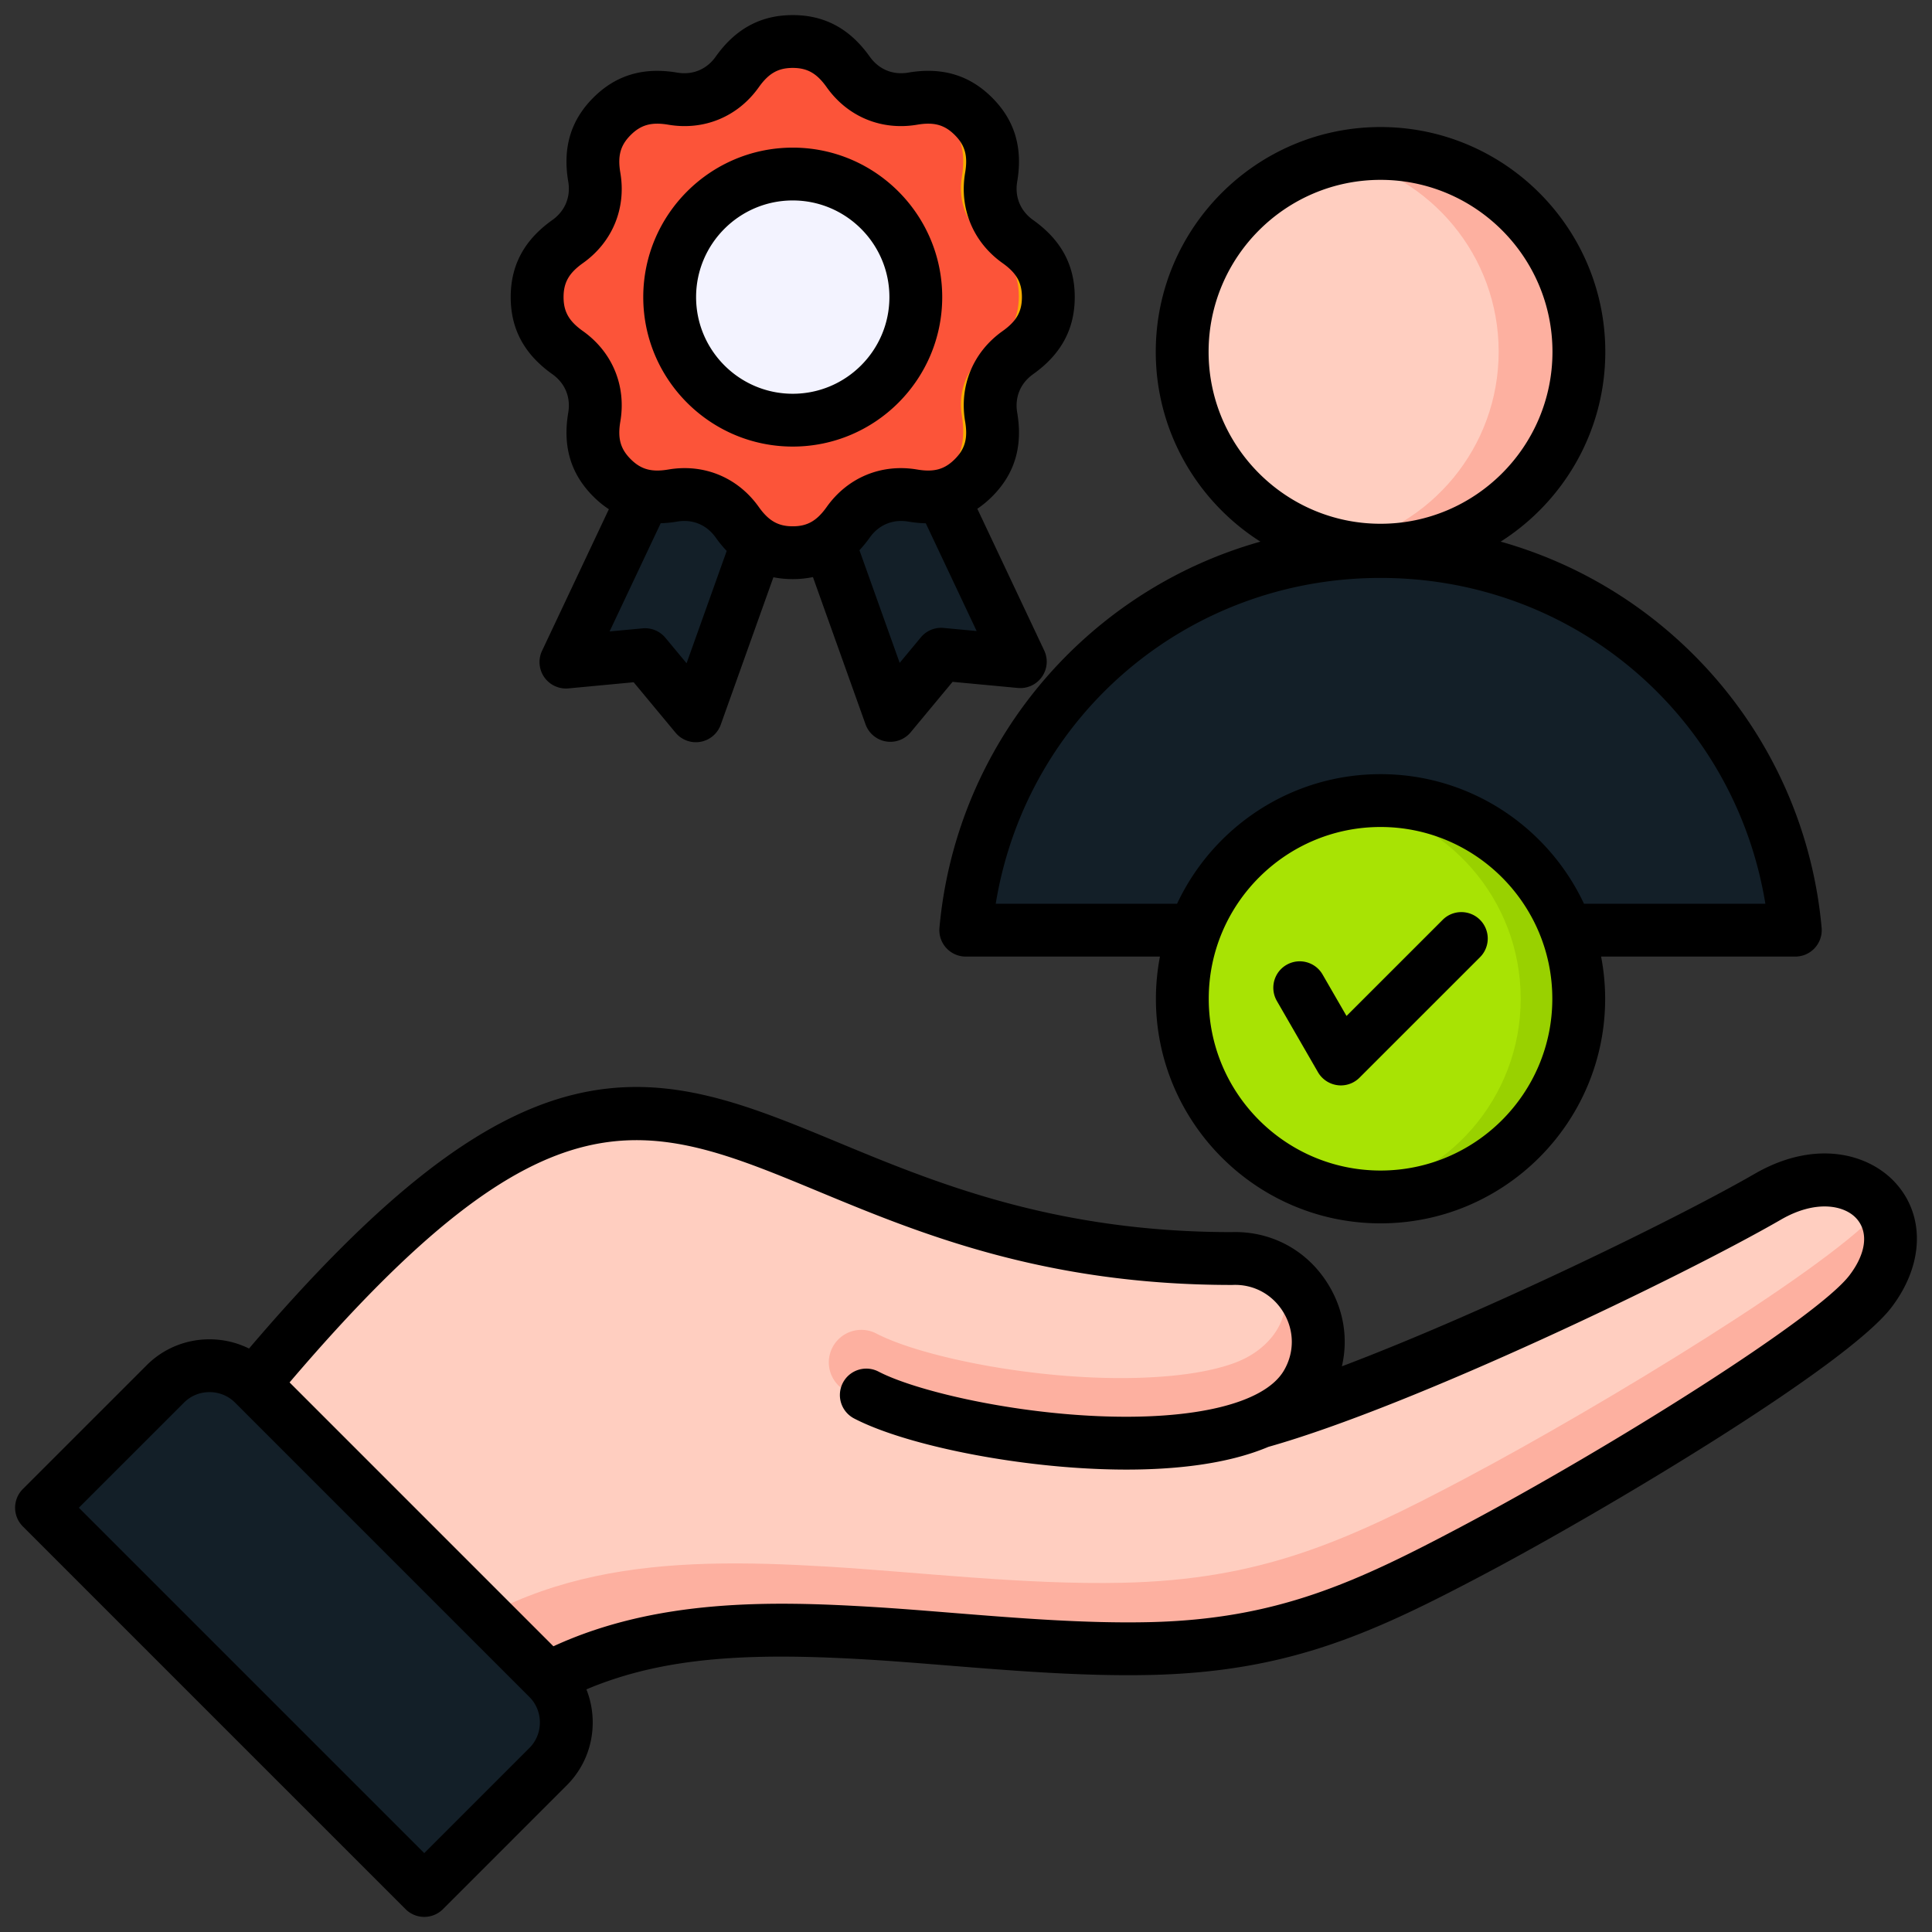 <?xml version="1.0" encoding="UTF-8"?>
<svg xmlns="http://www.w3.org/2000/svg" xmlns:xlink="http://www.w3.org/1999/xlink" xmlns:svgjs="http://svgjs.com/svgjs" version="1.1" width="512" height="512" x="0" y="0" viewBox="0 0 512 512" style="enable-background:new 0 0 512 512" xml:space="preserve" class="">
  <rect x="0" y="0" width="512" height="512" fill="#333333" stroke="none"/>
  <g>
    <g fill-rule="evenodd">
      <path fill="#131f28" d="m240.493 112.922 29.623 62.543-20.984-1.863-13.354 16.113-23.365-65.14z" opacity="1" data-original="#2a92fa" class=""/>
      <path fill="#131f28" d="m240.493 112.922 26.823 56.632-15.35-1.364-12.177 13.866-21.493-59.922z" opacity="1" data-original="#4eb1fc" class=""/>
      <path fill="#131f28" d="m179.591 112.811-29.623 62.543 20.984-1.863 13.354 16.113 23.365-65.14z" opacity="1" data-original="#2a92fa" class=""/>
      <path fill="#131f28" d="m179.591 112.811-26.823 56.632 15.35-1.363 12.177 13.865 21.493-59.922z" opacity="1" data-original="#4eb1fc" class=""/>
      <path fill="#f9ac00" d="M195.424 19.075c-3.943 5.552-10.303 8.186-17.017 7.049-6.241-1.059-11.461.082-16.054 4.675-4.595 4.594-5.733 9.811-4.676 16.054 1.138 6.714-1.497 13.074-7.049 17.017-5.162 3.666-8.046 8.162-8.046 14.658s2.884 10.992 8.046 14.658c5.552 3.943 8.186 10.303 7.049 17.017-1.058 6.242.083 11.461 4.675 16.054 4.594 4.595 9.811 5.733 16.054 4.676 6.714-1.137 13.074 1.497 17.017 7.049 3.666 5.162 8.162 8.046 14.658 8.046s10.992-2.884 14.658-8.046c3.943-5.552 10.303-8.186 17.017-7.049 6.241 1.058 11.461-.083 16.054-4.676 4.595-4.594 5.733-9.811 4.676-16.054-1.137-6.714 1.497-13.074 7.049-17.017 5.162-3.666 8.046-8.162 8.046-14.658s-2.884-10.992-8.046-14.658c-5.552-3.943-8.186-10.303-7.049-17.017 1.059-6.242-.082-11.461-4.675-16.054-4.594-4.595-9.811-5.733-16.054-4.676-6.714 1.138-13.074-1.497-17.017-7.048-3.666-5.162-8.162-8.046-14.658-8.046s-10.992 2.884-14.658 8.046z" opacity="1" data-original="#f9ac00"/>
      <path fill="#fc5439" d="M195.424 19.075c-3.943 5.552-10.303 8.186-17.017 7.049-6.242-1.059-11.461.082-16.054 4.675-4.595 4.594-5.733 9.811-4.676 16.054 1.138 6.714-1.497 13.074-7.049 17.017-5.162 3.666-8.046 8.162-8.046 14.658s2.884 10.992 8.046 14.658c5.552 3.943 8.186 10.303 7.049 17.017-1.058 6.241.083 11.461 4.675 16.054 4.594 4.595 9.811 5.733 16.054 4.676 6.714-1.138 13.074 1.497 17.017 7.049 2.907 4.092 6.334 6.752 10.867 7.679 4.532-.927 7.96-3.587 10.867-7.679 3.943-5.552 10.303-8.186 17.017-7.049.288.049.574.093.857.132 2.144-.468 4.414-.524 6.726-.132l.087.014c3.037-.626 5.808-2.116 8.383-4.69 4.595-4.594 5.733-9.811 4.676-16.054-1.138-6.714 1.497-13.074 7.048-17.017 5.162-3.666 8.046-8.162 8.046-14.658s-2.884-10.992-8.046-14.658c-5.552-3.943-8.186-10.303-7.049-17.017 1.058-6.241-.082-11.461-4.676-16.054-2.575-2.576-5.346-4.065-8.384-4.69l-.086.014c-2.312.392-4.582.336-6.726-.132-.284.039-.57.083-.858.132-6.714 1.138-13.074-1.497-17.017-7.049-2.907-4.092-6.334-6.752-10.867-7.679-4.532.927-7.96 3.588-10.867 7.679z" opacity="1" data-original="#fcdb35" class=""/>
      <path fill="#f9ac00" d="M204.467 111.191c17.956 0 32.602-14.646 32.602-32.602s-14.646-32.602-32.602-32.602-32.602 14.646-32.602 32.602 14.646 32.602 32.602 32.602z" opacity="1" data-original="#f9ac00"/>
      <path fill="#f3f3ff" d="M210.083 111.131c17.956 0 32.602-14.645 32.602-32.602s-14.646-32.602-32.602-32.602-32.602 14.646-32.602 32.602 14.646 32.602 32.602 32.602z" opacity="1" data-original="#f3f3ff" class=""/>
      <path fill="#131f28" d="M365.855 146.159c57.621 0 104.928 44.122 110 100.422h-220c5.072-56.3 52.379-100.422 110-100.422z" opacity="1" data-original="#2a92fa" class=""/>
      <path fill="#131f28" d="M445.215 246.581h-189.36c4.766-52.908 46.833-95.057 99.705-99.945 47.208 9.048 83.923 49.516 89.655 99.945z" opacity="1" data-original="#4eb1fc" class=""/>
    </g>
    <circle cx="365.856" cy="93.198" r="52.606" fill="#fdb0a0" opacity="1" data-original="#fdb0a0"/>
    <path fill="#ffcec0" fill-rule="evenodd" d="M355.205 144.725c-23.948-4.924-41.956-26.122-41.956-51.527s18.008-46.603 41.956-51.527c23.948 4.924 41.957 26.122 41.957 51.527s-18.009 46.603-41.957 51.527z" opacity="1" data-original="#ffcec0" class=""/>
    <circle cx="365.855" cy="264.681" r="52.521" fill="#99d100" transform="rotate(-80.8 365.8 264.726)" opacity="1" data-original="#99d100" class=""/>
    <path fill="#a8e304" fill-rule="evenodd" d="M358.167 316.641c-25.362-3.72-44.834-25.564-44.834-51.959s19.472-48.239 44.834-51.96c25.362 3.72 44.834 25.565 44.834 51.96s-19.472 48.239-44.834 51.959z" opacity="1" data-original="#a8e304" class=""/>
    <path fill="#fdb0a0" fill-rule="evenodd" d="M346.228 366.844c8.908-14.989-2.376-33.976-19.799-33.317-143.181 0-143.435-116.425-277.366 55.819l70.875 74.303c31.569-31.835 69.095-33.306 110.486-30.83 22.577 1.351 49.521 4.611 74.24 4.064 34.54-.763 55.708-10.138 86.038-26.205 34.53-18.291 94.545-54.723 105.015-68.485 14.983-19.698-4.361-38.25-27.216-25.056-26.879 15.518-98.048 49.461-134.712 59.687 5.548-2.406 9.882-5.675 12.44-9.979z" opacity="1" data-original="#fdb0a0"/>
    <path fill="#ffcec0" fill-rule="evenodd" d="M346.228 366.844c8.908-14.989-2.376-33.976-19.799-33.317-143.181 0-143.435-116.425-277.366 55.819l54.709 57.355c33.077-32.621 72.291-34.121 115.501-31.536 23.801 1.423 52.205 4.86 78.264 4.284 36.412-.805 58.727-10.688 90.701-27.625 36.043-19.093 98.415-56.929 110.356-71.757-4.954-7.601-16.941-10.522-30.093-2.93-26.879 15.518-98.048 49.461-134.712 59.687 5.548-2.406 9.882-5.675 12.44-9.979z" opacity="1" data-original="#ffcec0" class=""/>
    <path fill="#fdb0a0" fill-rule="evenodd" d="M346.228 366.844c6.949-11.692 1.61-25.817-9.345-31.152 7.929 8.684 2.611 21.013-9.825 25.537-6.882 2.504-16.157 3.687-26.235 3.933-26.323.644-56.61-5.532-68.586-11.764a8.616 8.616 0 0 0-7.948 15.29c13.838 7.202 47.908 14.36 76.939 13.65 11.991-.294 23.332-1.958 32.561-5.515 5.548-2.406 9.882-5.675 12.44-9.979z" opacity="1" data-original="#fdb0a0"/>
    <path fill="#131f28" fill-rule="evenodd" d="m11 399.568 32.812-32.813c6.441-6.441 16.981-6.441 23.423 0l78.009 78.008c6.441 6.441 6.441 16.982 0 23.423l-32.813 32.813z" opacity="1" data-original="#2a93fc" class=""/>
    <path fill="#131f28" fill-rule="evenodd" d="m11 399.568 32.813-32.813c6.438-6.439 16.972-6.441 23.414-.008l.008.008 61.434 61.434c6.441 6.441 6.441 16.982 0 23.423l-32.812 32.813z" opacity="1" data-original="#4eb1fc" class=""/>
    <path fill-rule="evenodd" d="M392.221 243.769a7.01 7.01 0 0 1 0 9.9l-31.933 31.923a6.984 6.984 0 0 1-4.95 2.053c-.299 0-.607-.019-.906-.063a7.027 7.027 0 0 1-5.153-3.436l-10.898-18.885c-1.928-3.35-.791-7.63 2.559-9.563s7.63-.786 9.558 2.564l6.343 10.98 25.479-25.474c2.728-2.733 7.163-2.733 9.9 0zM210.086 53.122c14.123 0 25.614 11.491 25.614 25.614s-11.491 25.614-25.614 25.614-25.614-11.491-25.614-25.614 11.491-25.614 25.614-25.614zm0 65.225c21.84 0 39.611-17.767 39.611-39.611s-17.772-39.611-39.611-39.611-39.616 17.767-39.616 39.611 17.771 39.611 39.616 39.611zm-55.609-48.615c-3.692 2.622-5.128 5.148-5.128 9.004s1.436 6.382 5.128 9.004c7.809 5.548 11.52 14.504 9.92 23.951-.757 4.463.014 7.264 2.743 9.992 2.723 2.728 5.529 3.495 9.987 2.743a25.775 25.775 0 0 1 4.304-.371c7.813 0 14.952 3.678 19.651 10.291 2.622 3.687 5.143 5.129 9.004 5.129s6.382-1.441 8.999-5.129c5.553-7.813 14.508-11.524 23.956-9.92 4.463.752 7.264-.014 9.992-2.743 2.728-2.728 3.495-5.529 2.738-9.987-1.6-9.452 2.106-18.408 9.924-23.956 3.687-2.622 5.124-5.148 5.124-9.004s-1.437-6.382-5.124-9.004c-7.818-5.548-11.524-14.503-9.924-23.951.757-4.463-.01-7.264-2.738-9.992s-5.529-3.495-9.992-2.738c-9.452 1.6-18.403-2.111-23.956-9.925-2.617-3.692-5.143-5.128-8.999-5.128s-6.382 1.436-9.004 5.128c-5.553 7.813-14.508 11.525-23.951 9.925-4.463-.757-7.264.01-9.997 2.738-2.728 2.728-3.495 5.529-2.738 9.992 1.6 9.447-2.106 18.403-9.92 23.951zm95.596 96.68a6.977 6.977 0 0 0-6.039 2.497l-5.61 6.758-10.662-29.851a33.096 33.096 0 0 0 2.738-3.364c2.4-3.379 6.121-4.916 10.204-4.227 1.6.27 3.148.419 4.642.453l13.477 28.554-8.748-.819zm-68.122 9.365-5.615-6.758a6.999 6.999 0 0 0-6.04-2.497l-8.749.819 13.54-28.674a32.067 32.067 0 0 0 4.376-.443c4.083-.694 7.804.848 10.204 4.227a31.904 31.904 0 0 0 2.916 3.552l-10.633 29.773zM146.37 99.153c3.374 2.396 4.916 6.117 4.222 10.199-1.518 8.97.656 16.239 6.647 22.23a26.077 26.077 0 0 0 4.116 3.369l-17.709 37.524a7.004 7.004 0 0 0 .603 7.008 7.013 7.013 0 0 0 6.382 2.95l17.294-1.629 11.1 13.366a7.01 7.01 0 0 0 6.603 2.42 7.005 7.005 0 0 0 5.374-4.535l13.959-39.076c1.629.323 3.335.492 5.124.492 1.87 0 3.649-.188 5.35-.54l13.935 39.008a6.987 6.987 0 0 0 6.588 4.646 6.995 6.995 0 0 0 5.384-2.526l11.1-13.366 17.294 1.624a6.99 6.99 0 0 0 6.382-2.945 6.958 6.958 0 0 0 .598-7.008l-17.714-37.538a26.556 26.556 0 0 0 3.923-3.244c5.991-5.991 8.17-13.265 6.647-22.23-.694-4.083.848-7.803 4.227-10.199 7.408-5.269 11.019-11.949 11.019-20.418s-3.61-15.149-11.019-20.418c-3.379-2.4-4.921-6.117-4.227-10.199 1.518-8.97-.656-16.239-6.642-22.23-5.991-5.991-13.265-8.165-22.23-6.647-4.083.699-7.803-.844-10.204-4.222C225.227 7.606 218.552 4 210.083 4s-15.154 3.605-20.418 11.019c-2.4 3.379-6.117 4.921-10.204 4.222-8.965-1.513-16.238.656-22.23 6.647-5.987 5.991-8.16 13.265-6.642 22.23.694 4.083-.848 7.799-4.222 10.199-7.418 5.268-11.024 11.944-11.024 20.418s3.605 15.149 11.024 20.418zm219.49 54.004c51.271 0 93.842 36.613 101.982 86.346h-48.07c-9.5-20.268-30.092-34.343-53.912-34.343s-44.417 14.074-53.922 34.343h-48.061c8.131-49.733 50.702-86.346 101.982-86.346zm-45.569-59.923c0-25.127 20.442-45.569 45.569-45.569s45.559 20.442 45.559 45.569-20.437 45.569-45.559 45.569-45.569-20.442-45.569-45.569zm45.569 216.969c25.103 0 45.521-20.422 45.521-45.52s-20.418-45.52-45.521-45.52-45.53 20.418-45.53 45.52 20.418 45.52 45.53 45.52zm-116.896-64.328a6.997 6.997 0 0 0 1.808 5.35 7 7 0 0 0 5.167 2.28h51.463a59.351 59.351 0 0 0-1.075 11.178c0 32.82 26.713 59.518 59.532 59.518s59.523-26.698 59.523-59.518a59.36 59.36 0 0 0-1.075-11.178h51.463a7.019 7.019 0 0 0 5.172-2.28 7.039 7.039 0 0 0 1.808-5.35c-2.622-29.06-15.94-55.98-37.51-75.795-13.703-12.585-29.981-21.599-47.549-26.539 16.648-10.575 27.73-29.166 27.73-50.307 0-32.844-26.722-59.566-59.561-59.566s-59.571 26.722-59.571 59.566c0 21.141 11.082 39.732 27.73 50.307-17.569 4.941-33.846 13.954-47.549 26.539-21.57 19.815-34.883 46.735-37.505 75.795zm241.176 92.077c4.381-5.75 5.09-11.346 1.909-14.957-3.186-3.63-10.84-5.119-20.047.202-26.293 15.178-97.62 49.449-135.863 60.236-10.908 4.613-24.78 6.025-37.639 6.025-2.839 0-5.63-.072-8.329-.193-24.129-1.051-50.972-6.671-63.822-13.356a7.003 7.003 0 0 1-2.979-9.443c1.783-3.432 6.011-4.762 9.442-2.979 9.549 4.969 33.846 10.744 57.971 11.795 25.807 1.133 44.287-3.369 49.43-12.016 2.849-4.801 2.839-10.546-.024-15.376-2.868-4.825-7.919-7.596-13.496-7.37-.082.005-.173.005-.26.005-49.791 0-82.938-13.747-109.569-24.794-46.012-19.087-71.626-29.701-140.123 50.625l69.92 69.925c27.359-12.595 57.677-12.036 84.182-10.45 6.854.41 13.969.983 21.497 1.591 17.323 1.393 35.235 2.839 52.172 2.463 33.957-.752 54.881-10.541 82.909-25.392 39.529-20.938 94.169-55.291 102.72-66.541zM140.296 463.234l-27.865 27.865-91.532-91.532 27.865-27.86c1.793-1.798 4.193-2.781 6.758-2.781s4.969.983 6.767 2.781l78.007 78.008c1.793 1.793 2.776 4.193 2.776 6.758s-.983 4.969-2.776 6.762zM502.561 313.74c-7.081-8.035-21.44-11.973-37.558-2.665-20.451 11.809-71.423 36.652-109.391 51.015 1.677-7.153.559-14.706-3.393-21.348-5.509-9.264-15.178-14.576-25.908-14.219-46.942-.019-78.625-13.164-104.084-23.724-24.269-10.069-45.227-18.765-69.968-12.773-25.054 6.064-51.758 26.891-86.264 67.351-8.811-4.362-19.805-2.902-27.132 4.43l-32.814 32.81a7.005 7.005 0 0 0 0 9.9L107.482 505.95a7.006 7.006 0 0 0 9.9 0l32.81-32.815c4.439-4.435 6.883-10.354 6.883-16.663 0-3.056-.578-6.015-1.672-8.768 21.083-8.922 44.566-9.693 74.604-7.9 6.71.4 13.752.969 21.208 1.571 17.675 1.422 35.953 2.892 53.604 2.506 37.042-.82 59.349-11.231 89.161-27.021 30.4-16.104 95.22-54.544 107.308-70.43 8.464-11.125 8.961-23.956 1.272-32.69z" fill="#000000" opacity="1" data-original="#000000" class=""/>
  </g>
</svg>
